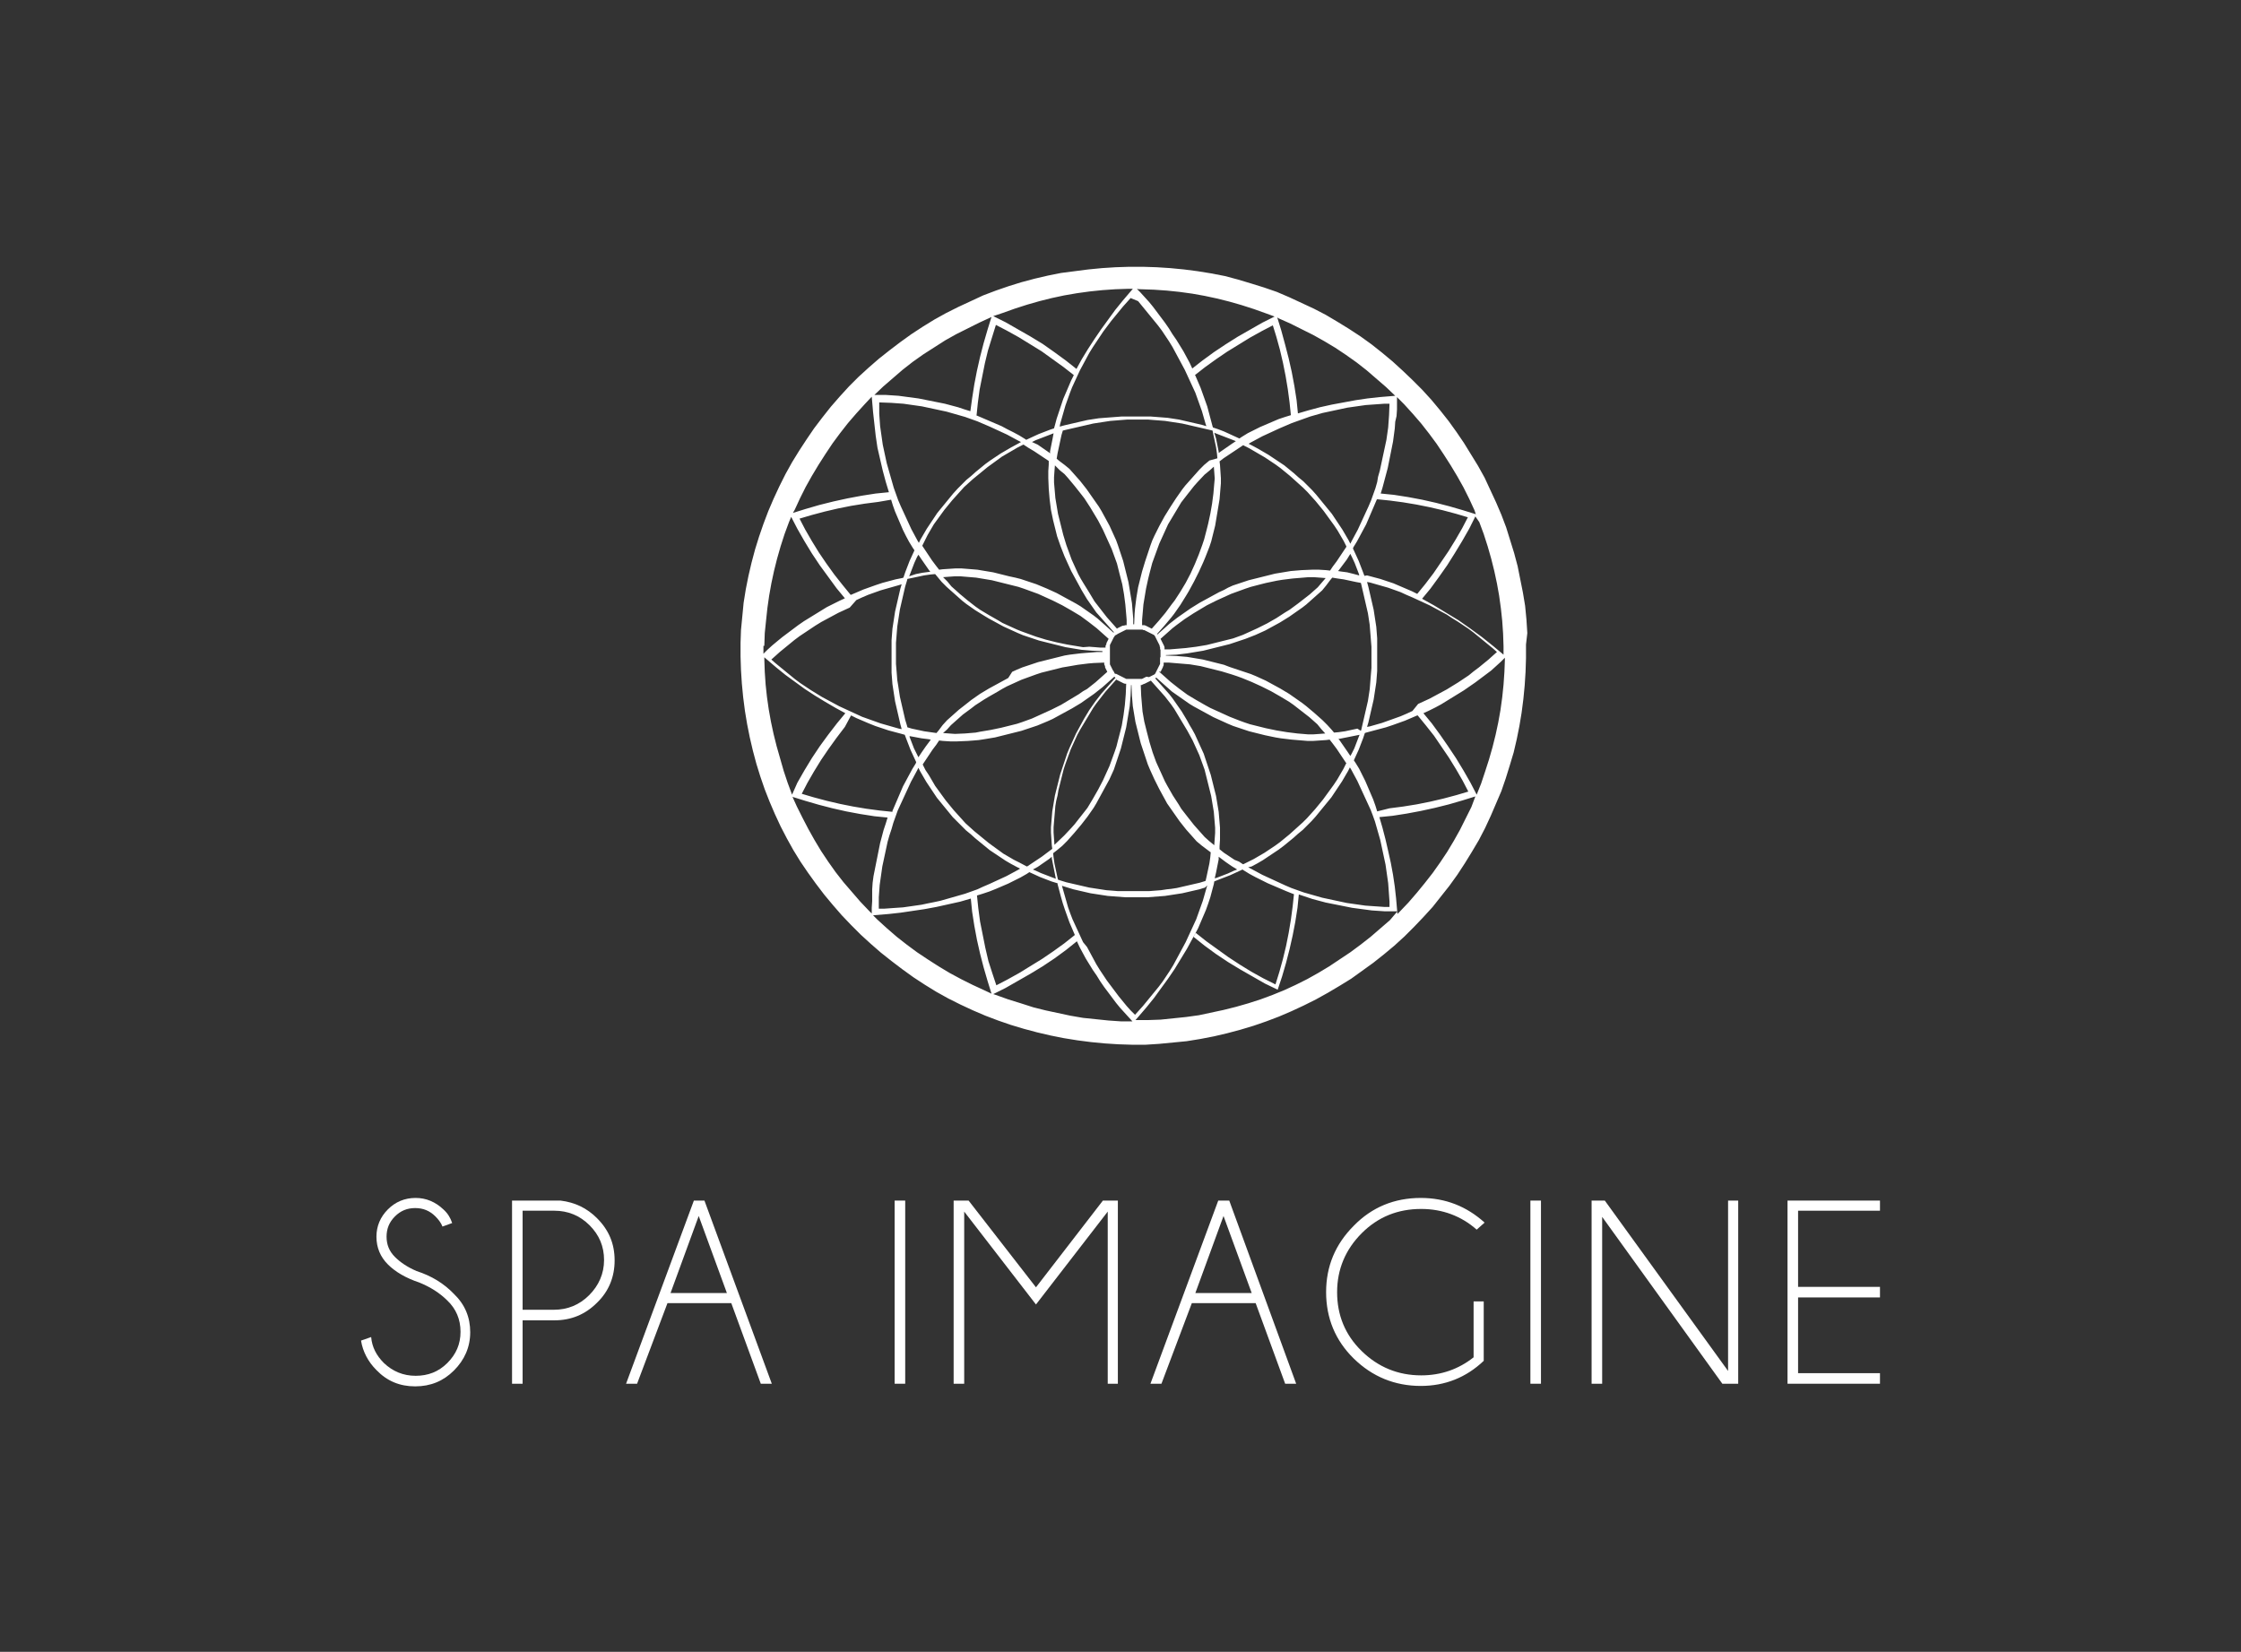 <?xml version="1.0" encoding="utf-8"?>
<!-- Generator: Adobe Illustrator 27.8.1, SVG Export Plug-In . SVG Version: 6.00 Build 0)  -->
<svg version="1.1" id="Capa_1" xmlns="http://www.w3.org/2000/svg" xmlns:xlink="http://www.w3.org/1999/xlink" x="0px" y="0px"
	 viewBox="0 0 509 375.2" style="enable-background:new 0 0 509 375.2;" xml:space="preserve">
<rect x="0" y="0" width="509" height="375.2" fill="#333333" stroke="none"/>
<style type="text/css">
	.st0{fill:#FFFFFF;}
</style>
<g>
	<path class="st0" d="M346.9,143.8l-0.2-3.1l-0.3-3.1l-0.5-3l-0.6-3l-0.6-3l-0.8-3l-0.9-2.9l-0.9-2.9l-1.1-2.9l-1.2-2.8l-1.3-2.8
		l-1.3-2.8l-1.5-2.7l-1.6-2.6l-1.6-2.6l-1.7-2.5l-1.8-2.5l-1.9-2.4l-2-2.4l-2.1-2.3l-2.2-2.2l-2.2-2.1l-2.3-2.1l-2.4-2l-2.4-1.9
		l-2.5-1.8l-2.6-1.7l-2.6-1.6l-2.7-1.6l-2.7-1.4l-2.8-1.3l-2.8-1.3l-2.8-1.2l-2.9-1l-2.9-0.9l-3-0.9l-3-0.8l-3.1-0.6l-3.1-0.5
		l-3.1-0.4l-3.1-0.3l-3.1-0.2l-3.1-0.1h-3.1l-3.1,0.1l-3.1,0.2l-3.1,0.3l-3.1,0.4L241,62l-3,0.6l-3,0.7l-3,0.8l-2.9,0.9l-2.9,1
		l-2.9,1.1l-2.8,1.3l-2.8,1.3l-2.8,1.4l-2.7,1.5l-2.6,1.6l-2.6,1.7l-2.5,1.8l-2.5,1.9l-2.4,1.9l-2.3,2l-2.3,2.1l-2.2,2.2l-2.1,2.3
		l-2,2.3l-1.9,2.4l-1.9,2.5l-1.7,2.5l-1.7,2.6l-1.6,2.6l-1.5,2.7l-1.4,2.8l-1.3,2.8l-1.2,2.8l-1.1,2.9l-1,2.9l-0.9,2.9l-0.8,3
		l-0.7,3l-0.6,3l-0.5,3.1l-0.3,3.1l-0.3,3.1l-0.1,2.9l0,3.1l0.1,3.1l0.2,3.1l0.3,3.1l0.4,3.1l0.5,3l0.6,3l0.7,3l0.8,3l0.9,2.9l1,2.9
		l1.1,2.8l1.2,2.8l1.3,2.8l1.4,2.7l1.5,2.7l1.6,2.6l1.7,2.5l1.8,2.5l1.9,2.5l2,2.4l2,2.3l2.1,2.2l2.2,2.2l2.3,2.1l2.3,2l2.4,1.9
		l2.5,1.9l2.5,1.8l2.6,1.7l2.6,1.6l2.7,1.5l2.8,1.4l2.8,1.3l2.8,1.2l2.9,1.1l2.9,1l3,0.9l3,0.8l3,0.7l3,0.6l3.1,0.5l3.1,0.4l3.1,0.3
		l3.1,0.2l3.1,0.1l3.1,0l3.1-0.2l3.1-0.3l3.1-0.3l3.1-0.5l3.1-0.6l3-0.7l3-0.8l3-0.9l2.9-1l2.9-1.1l2.8-1.2l2.8-1.3l2.8-1.4l2.7-1.5
		l2.7-1.6l2.6-1.6l2.5-1.8l2.5-1.8l2.4-1.9l2.4-2l2.3-2.1l2.2-2.2l2.1-2.2l2.1-2.3l1.9-2.4l1.9-2.4l1.8-2.5l1.7-2.6l1.6-2.6l1.6-2.7
		l1.4-2.7l1.3-2.8l1.2-2.8l1.2-2.8l1-2.9l0.9-2.9l0.9-3l0.7-3l0.6-3l0.5-3l0.4-3.1l0.3-3.1l0.2-3.1l0.1-3.1v-3.1L346.9,143.8z
		 M336,118.6l1,2.7l0.9,2.8l0.8,2.8l0.7,2.8l0.6,2.8l0.5,2.8l0.4,2.9l0.3,2.8l0.2,2.9l0.1,2.9l0,1.9l-2.4-2l-2.5-2l-2.6-1.9
		l-2.7-1.9l-2.8-1.7l-2.8-1.7l-2.7-1.5l1.9-2.3l1.9-2.6l1.9-2.7l1.7-2.7l1.7-2.8l1.6-2.8l1.4-2.8L336,118.6z M273.8,200.1l-1.3,0.4
		l-1.3,0.3l-1.3,0.3l-1.3,0.3l-1.3,0.3l-1.3,0.2L265,202l-1.3,0.2l-1.3,0.1l-1.3,0.1l-1.2,0l-1.2,0h-1.2h-1.2l-1.2,0l-1.3,0
		l-1.2-0.1l-1.3-0.1l-1.3-0.2l-1.3-0.2l-1.3-0.2l-1.3-0.3l-1.3-0.3l-1.3-0.3l-1.3-0.3l-1.3-0.4l-0.6-0.2l-0.2-0.9l-0.3-1.4l-0.3-1.4
		l-0.2-1.4l-0.1-0.9l0.9-0.7l1.2-1l1.1-1.1l0.8-0.9l0.8-0.9l1.6-1.9l0.7-0.9l0.7-0.9l0.7-1l0.7-1l0.6-1l0.6-1.1l0.6-1.1l0.6-1.1
		l0.6-1.1l0.6-1.1l0.5-1.1l0.5-1.1l0.4-1.2l0.4-1.2l0.4-1.2l0.4-1.2l0.3-1.2l0.3-1.2l0.3-1.2l0.3-1.2l0.4-2.4l0.2-1.2l0.2-1.2
		l0.1-1.2l0.1-1.2l0.1-2.4h0.1h0l0.1,2.4l0.1,1.2l0.1,1.2l0.4,2.4l0.2,1.2l0.3,1.2l0.3,1.2l0.6,2.4l0.4,1.2l0.4,1.2l0.4,1.2l0.4,1.2
		l0.5,1.2l0.5,1.1l0.5,1.1l1.1,2.2l0.6,1.1l0.6,1.1l0.6,1.1l0.7,1l0.7,1l1.4,2l1.5,1.9l1.6,1.8l0.8,0.9l1.2,1l1.2,0.9l0.8,0.6
		l-0.1,1.1l-0.2,1.4l-0.3,1.4l-0.3,1.4l-0.2,0.9L273.8,200.1z M274.2,201.1l-0.2,0.7l-0.4,1.4l-0.4,1.4l-0.5,1.4l-0.5,1.4l-0.5,1.4
		l-0.6,1.3l-0.6,1.3l-0.6,1.3l-0.6,1.3l-0.7,1.3l-0.7,1.3l-0.7,1.3l-0.7,1.3l-0.8,1.3l-0.8,1.2l-0.8,1.2l-0.9,1.2l-0.9,1.1l-0.9,1.1
		l-0.9,1.1l-0.9,1.1l-0.9,1l-0.9,1l-1-1l-0.9-1l-0.9-1.1l-0.9-1.1l-0.9-1.2l-0.9-1.2l-0.9-1.2l-0.8-1.2l-0.8-1.2l-0.8-1.3l-0.7-1.3
		l-0.7-1.3l-0.7-1.3L246,214l-0.6-1.3l-0.6-1.3l-0.6-1.3l-0.6-1.3l-0.5-1.3l-0.5-1.4l-0.4-1.4l-0.4-1.4l-0.4-1.4l-0.2-0.7l1.3,0.4
		l1.3,0.4l1.3,0.3l1.3,0.3l1.3,0.3l1.3,0.2l1.3,0.2l1.3,0.2l1.3,0.1l1.3,0.1l1.3,0.1l1.3,0h1.3h1.3l1.3,0l1.3-0.1l1.3-0.1l1.3-0.1
		l1.3-0.2l1.3-0.2l1.3-0.2l1.3-0.3l1.3-0.3l1.3-0.3l1.3-0.4L274.2,201.1L274.2,201.1z M234.9,102.5l1.2,0.8l1.2,0.8l0.9,0.6l0,0.8
		l-0.1,1.5l0,1.6l0.1,2.4l0.1,1.2l0.1,1.2l0.3,2.4l0.5,2.4l0.6,2.4l0.3,1.2l0.8,2.3l0.9,2.3l0.5,1.1l0.5,1.1l0.5,1.1l0.6,1.1
		l0.6,1.1l1.2,2.2l0.6,1l0.6,1l0.7,1l0.7,1l0.7,1l0.8,0.9l0.8,0.9l0.8,0.9l1.6,1.8l-0.1,0.1l0,0l0,0l-1.8-1.6l-0.9-0.8l-0.9-0.8
		l-0.9-0.7l-1-0.7l-2-1.4l-1-0.6l-1.1-0.6l-1.1-0.6l-1.1-0.6l-1.1-0.6l-1.1-0.5l-1.1-0.5l-1.2-0.5l-1.2-0.5l-1.2-0.4l-1.2-0.4
		l-1.2-0.4l-1.2-0.3l-1.4-0.3l-1.2-0.3l-1.2-0.3l-1.2-0.3l-1.2-0.2l-1.2-0.2l-1.2-0.2l-1.2-0.1l-2.5-0.2l-1.2,0l-1.5,0.1l-1.5,0.1
		l-0.8,0.1l-0.7-0.9l-0.9-1.2l-0.8-1.2l-0.8-1.2l-0.6-0.9l0-0.1l0.6-1.2l0.6-1.2l0.7-1.2l0.7-1.2l0.8-1.1l0.8-1.1l0.8-1.1l0.9-1.1
		l0.9-1.1l0.9-1l0.9-1l0.9-1l1-0.9l1-0.9l1.1-0.9l1.1-0.9l1.1-0.9l1.1-0.8l1.1-0.8l1.1-0.8l1.2-0.7l1.2-0.7l1.2-0.7l1.2-0.6l0.1,0
		l0.9,0.6L234.9,102.5z M234.4,100.4l0.8-0.4l1.3-0.5l1.3-0.5l1.3-0.5l0.2-0.1l-0.2,1.1l-0.3,1.5l-0.3,1.5l0,0.5l-0.2-0.2l-1.3-0.9
		l-1.3-0.9L234.4,100.4z M276.4,117l0.4-2.4l0.2-1.2l0.1-1.2l0.1-1.2l0.1-1.2l0-1.2l-0.1-1.5l-0.1-1.5l-0.1-0.8l0.9-0.7l1.2-0.8
		l1.2-0.8l1.2-0.8l0.9-0.6l0.1,0.1l1.2,0.6l1.2,0.7l1.2,0.7l1.2,0.7l1.2,0.8l1.2,0.8l1.1,0.8l1.1,0.9l1.1,0.9l1,0.9l1,0.9l1,0.9l1,1
		l0.9,1l0.9,1l0.9,1.1l0.9,1.1l0.8,1.1l0.8,1.1l0.8,1.1l0.8,1.2l0.7,1.2l0.7,1.2l0.6,1.2l0,0.1l-0.6,0.9l-0.8,1.2l-0.8,1.2l-0.9,1.2
		l-0.6,0.9l-0.9-0.1l-1.6-0.1l-1.6,0l-2.4,0.1l-1.2,0.1l-1.2,0.1l-1.2,0.2l-1.2,0.2l-1.2,0.2l-1.2,0.3l-1.2,0.3l-1.2,0.3l-1.2,0.3
		l-1.2,0.3l-1.2,0.4l-1.2,0.4l-1.2,0.4l-1.1,0.5L278,134l-1.1,0.5l-1.1,0.6l-1.1,0.6l-1.1,0.6l-1.1,0.6l-2.1,1.3l-2,1.4l-1,0.7
		l-0.9,0.7l-0.9,0.7l-0.9,0.8l-1.8,1.6l0,0l-0.1-0.1l0,0l0,0l0.8-0.9l0.8-0.9l1.6-1.9l0.7-0.9l1.4-2l1.3-2.1l0.6-1l0.6-1.1l0.6-1.1
		l1.1-2.2l0.5-1.1l0.5-1.1l0.5-1.2l0.9-2.3l0.4-1.2l0.3-1.2l0.3-1.2l0.3-1.2L276.4,117z M275.8,98.3l0.5,0.2l1.3,0.5l1.3,0.5
		l1.3,0.5l0.5,0.2l-0.9,0.6l-1.3,0.9l-1.3,0.9l-0.4,0.3l0-0.3l-0.3-1.5l-0.3-1.5L275.8,98.3z M308.3,165.5l-1.4,0.3l-1.4,0.3
		l-1.4,0.2l-1.1,0.1l-0.5-0.6l-1-1.1l-1.1-1.1l-1.8-1.6l-1.9-1.6l-0.9-0.7l-1-0.7l-1-0.7l-1-0.7l-1-0.6l-1-0.6l-1.1-0.6l-1.1-0.6
		l-1.1-0.6l-1.1-0.5l-1.1-0.5l-1.2-0.5l-1.2-0.4l-1.2-0.4l-1.2-0.4l-1.2-0.4L278,151l-1.2-0.3l-2.4-0.6l-1.2-0.3l-1.2-0.2l-1.2-0.2
		l-1.2-0.2l-1.2-0.1l-1.2-0.1l-2.4-0.1v0v-0.1l0,0l2.4-0.1l2.5-0.3l1.2-0.2l1.2-0.2l1.2-0.2l1.2-0.3l1.2-0.3l1.2-0.3l1.2-0.3
		l1.2-0.3l1.2-0.4l1.2-0.4l1.2-0.4l2.3-0.9l1.1-0.5l1.1-0.5l1.1-0.6l2.2-1.2l2.1-1.3l1-0.7l2-1.4l0.9-0.7l0.9-0.8l1.8-1.6l0.9-0.8
		l0.9-1.1l0.9-1.2l0.5-0.6l1.2,0.2l1.4,0.2l1.4,0.3l1.4,0.3l1.1,0.2l0.1,0.4l0.3,1.3l0.3,1.3l0.3,1.3l0.3,1.3l0.3,1.3l0.2,1.3
		l0.2,1.3l0.1,1.3l0.1,1.2l0.1,1.3l0.1,1.2l0,1.2v1.2v1.2l0,1.2l-0.1,1.2l-0.1,1.2l-0.1,1.3l-0.1,1.2l-0.2,1.3l-0.2,1.3l-0.3,1.3
		l-0.3,1.3l-0.3,1.3l-0.3,1.3l-0.3,1.3l-0.1,0.3L308.3,165.5z M308.8,166.9l-0.2,0.5l-0.5,1.3l-0.5,1.3l-0.6,1.2l-0.3,0.5l-0.6-0.9
		l-0.9-1.3l-0.9-1.3l-0.3-0.4l0.3,0l1.5-0.3l1.5-0.3L308.8,166.9z M253.4,153.1l-0.2-0.1l-0.1-0.2l-0.1-0.2l-0.1-0.2l-0.1-0.1
		l-0.1-0.2l-0.1-0.2l-0.1-0.2l-0.1-0.2l-0.1-0.2l-0.1-0.2l-0.1-0.2l0-0.2l0-0.2l0-0.2l0-0.2l0-0.2l0-0.2l0-0.2v-0.2v-0.2v-0.2v-0.2
		v-0.2v-0.2v-0.2l0-0.2l0-0.2l0-0.2l0-0.2l0-0.2l0-0.2l0-0.2l0-0.2l0.1-0.2l0.1-0.2l0.1-0.2l0.1-0.2l0.1-0.2l0.1-0.2l0.1-0.2
		l0.1-0.2l0.1-0.2l0.1-0.1l0.1-0.2l0.1-0.1l0.2-0.1l0.2-0.1l0.1-0.1l0.2-0.1l0.2-0.1l0.2-0.1l0.2-0.1l0.2-0.1l0.2-0.1l0.2-0.1
		l0.2-0.1l0.2-0.1l0.2-0.1l0.2,0l0.2,0l0.2,0l0.2,0l0.2,0l0.2,0h0.2h0.2h0.2h0.2h0.2h0.2l0.3,0l0.2,0l0.2,0l0.2,0l0.2,0l0.2,0
		l0.2,0.1l0.2,0l0.2,0.1l0.2,0.1l0.2,0.1l0.2,0.1l0.2,0.1l0.2,0.1l0.2,0.1l0.2,0.1l0.2,0.1l0.2,0.1l0.2,0.1l0.1,0.1l0.1,0.1l0.1,0.2
		l0.1,0.2l0.1,0.2l0.1,0.2l0.1,0.2l0.1,0.2l0.1,0.2l0.1,0.2l0.1,0.2l0.1,0.2l0.1,0.2l0,0.2l0.1,0.2l0,0.2l0,0.2l0.1,0.2v0.2l0,0.2
		l0,0.2v0.2v0.2v0.2v0.2v0.2l-0.1,0.2v0.2l0,0.2l0,0.2l0,0.2l0,0.2l0,0.2l0,0.2l-0.1,0.2l-0.1,0.2l-0.1,0.2l-0.1,0.2l-0.1,0.2
		l-0.1,0.2l-0.1,0.2l-0.1,0.2l-0.1,0.2l-0.1,0.2l-0.1,0.2l-0.1,0.1l-0.1,0.1l-0.2,0.1l-0.2,0.1l-0.2,0.1l-0.2,0.1l-0.2,0.1l-0.2,0.1
		l-0.6-0.1l-0.2,0.1l-0.2,0.1l-0.2,0.1l-0.2,0.1l-0.2,0.1l-0.2,0l-0.2,0l-0.2,0l-0.2,0l-0.2,0l-0.2,0l-0.2,0h-0.2h-0.2h0h-0.2h-0.2
		l-0.2,0h-0.2l-0.2,0l-0.2,0l-0.2,0l-0.2,0l-0.2,0l-0.2-0.1l-0.2-0.1l-0.2-0.1l-0.2-0.1l-0.2-0.1l-0.2-0.1l-0.2-0.1l-0.2-0.1
		l-0.2-0.1l-0.2-0.1l-0.2-0.1l-0.2-0.1L253.4,153.1z M253.3,154.4L253.3,154.4C253.2,154.3,253.2,154.3,253.3,154.4L253.3,154.4z
		 M211.3,166.3l-1.4-0.2l-1.4-0.3l-1.4-0.3l-1-0.3l-0.1-0.4l-0.4-1.3l-0.3-1.3l-0.3-1.3l-0.3-1.3l-0.3-1.3l-0.2-1.3l-0.2-1.3
		l-0.2-1.2l-0.1-1.3l-0.1-1.2l-0.1-1.2l0-1.2v-1.2v-1.2l0-1.2l0.1-1.2l0.1-1.3l0.1-1.2l0.2-1.3l0.2-1.3l0.2-1.3l0.3-1.3l0.3-1.3
		l0.3-1.3l0.3-1.3l0.4-1.3l0.1-0.4l1-0.2l1.4-0.3l1.4-0.3l1.4-0.2l1.1-0.1l0.5,0.6l1,1.2l1.1,1.1l1.8,1.6l0.9,0.8l0.9,0.8l0.9,0.7
		l1,0.7l1,0.7l2.1,1.3l1,0.6l1.1,0.6l1.1,0.6l1.1,0.6l1.1,0.5l1.1,0.5l1.1,0.5l1.2,0.5l1.2,0.4l1.2,0.4l1.2,0.4l1.2,0.3l1.2,0.3
		l1.2,0.3l1.2,0.3l1.2,0.3l1.2,0.2l1.2,0.2l1.2,0.2l1.2,0.1l1.2,0.1l2.4,0.1l0,0v0.2l-1.2,0l-1.2,0.1l-1.3,0.1l-1.2,0.1l-2.5,0.3
		l-1.2,0.2l-1.2,0.3l-1.2,0.3l-1.2,0.3l-1.2,0.3l-1.2,0.3l-1.2,0.4l-1.2,0.4l-1.2,0.4l-1.2,0.5l-1.1,0.5L229,154l-1.1,0.6l-1.1,0.6
		l-1.1,0.6l-1.1,0.6l-1,0.6l-1,0.6l-1,0.7l-1,0.7l-1.9,1.5l-0.9,0.7l-1.8,1.6l-0.9,0.8l-1,1.1l-0.9,1.2l-0.5,0.6L211.3,166.3z
		 M211.4,168l-0.2,0.3l-0.9,1.2l-0.9,1.3l-0.8,1.2l-0.4-0.8l-0.6-1.2l-0.5-1.3l-0.5-1.3l0-0.2l1.1,0.2l1.6,0.3l1.6,0.2L211.4,168z
		 M206.5,130.9l0.2-0.5l0.5-1.3l0.5-1.3l0.6-1.3l0.3-0.5l0.6,0.9l0.9,1.3l0.9,1.3l0.3,0.4l-0.3,0l-1.5,0.2l-1.5,0.3L206.5,130.9z
		 M214.2,131.1l1.3-0.1l1.4-0.1l1.2,0l1.2,0.1l1.2,0.1l1.2,0.1l1.2,0.2l1.2,0.2l1.2,0.2l1.2,0.3l1.2,0.3l1.2,0.3l1.2,0.3l1.2,0.3
		l1.2,0.4l1.1,0.4l1.1,0.4l1.1,0.4l1.1,0.5l1.1,0.5l1.1,0.5l2.2,1.1l2.1,1.2l1,0.6l1,0.6l1.9,1.4l0.9,0.7l0.9,0.7l0.9,0.8l0.9,0.8
		l0.9,0.8c0,0,0,0,0,0l-0.1,0.2l-0.1,0.2l-0.1,0.2l-0.1,0.2l-0.1,0.2l0,0.2l-0.1,0.2l-0.1,0.2l0,0.2l0,0.2v0c0,0,0,0,0,0l-1.2,0
		l-1.2-0.1l-1.3-0.1L246,147l-1.2-0.2l-1.2-0.2l-1.2-0.2l-2.4-0.5l-1.2-0.3l-1.2-0.3l-2.3-0.7l-1.1-0.4l-1.1-0.4l-1.1-0.4L231,143
		l-1.1-0.5l-1.1-0.5l-1.1-0.5l-1-0.6l-2.1-1.2l-1-0.6l-1-0.6l-1-0.7l-0.9-0.7l-0.9-0.7l-1.8-1.5L217,134l-0.9-0.8l-0.9-1.1
		L214.2,131.1z M215.1,165.7l0.9-1l1.8-1.6l0.9-0.8l1.9-1.4l0.9-0.7l2-1.3l1-0.6l2.1-1.2l1-0.6l1.1-0.6l1.1-0.5l1.1-0.5l1.1-0.5
		l1.1-0.4l1.1-0.4l1.1-0.4l1.2-0.4l1.2-0.3l1.2-0.3l1.2-0.3l1.2-0.3l1.2-0.2l2.3-0.4l2.4-0.3l1.2-0.1l2.4-0.1h0v0l0,0.2l0,0.2
		l0.1,0.2l0.1,0.3l0,0.2l0.1,0.2l0.1,0.2l0.1,0.2l0.1,0.2l0.1,0.2l0,0l-1.8,1.6l-0.9,0.8l-1.9,1.5L246,157l-1,0.7l-1,0.6l-1,0.6
		l-1,0.6l-1,0.6l-2.2,1.1l-1.1,0.5l-1.1,0.5l-1.1,0.5l-1.1,0.5l-1.1,0.4l-1.1,0.4l-1.2,0.4l-1.2,0.3l-1.2,0.3l-1.2,0.3l-2.4,0.5
		l-2.4,0.4l-1,0.2l-2.4,0.2l-2.3,0.1l-1.4-0.1l-1.3-0.1L215.1,165.7z M263.6,145.1C263.6,145.1,263.6,145.1,263.6,145.1l0.9-0.8
		l1.8-1.6l0.9-0.7l1.9-1.4l2-1.3l1-0.6l1-0.6l1-0.6l2.2-1.1l1.1-0.5l1.1-0.5l1.1-0.5l1.1-0.4l1.1-0.4l1.1-0.4l1.2-0.4l2.3-0.6
		l1.2-0.3l2.4-0.5l1.2-0.2l2.4-0.3l1.2-0.1l2.4-0.2l1.2,0l1.4,0.1l1.3,0.1l-1.8,2.1l-0.9,0.8l-0.9,0.8l-0.9,0.7l-0.9,0.7l-0.9,0.7
		l-1.9,1.4l-1,0.6l-2,1.3l-2.1,1.2l-2.2,1.1l-1.1,0.5l-1.1,0.5l-1.1,0.5l-1.1,0.4l-1.1,0.4l-1.2,0.3l-1.2,0.3l-1.2,0.3l-2.4,0.6
		l-1.2,0.2l-1.2,0.2l-2.4,0.3l-1.2,0.1l-1.2,0.1l-1.2,0.1l-1.2,0l0,0l0-0.1l0-0.2l0-0.2l-0.1-0.3l-0.1-0.2l-0.1-0.2l-0.1-0.2
		l-0.1-0.2l-0.1-0.2l-0.1-0.2L263.6,145.1z M263.6,152.6l0.1-0.2l0.1-0.2l0.1-0.2l0.1-0.2l0.1-0.2l0.1-0.3l0.1-0.2l0-0.2l0-0.2
		l0-0.2l1.2,0l1.2,0.1l1.2,0.1l1.2,0.1l1.2,0.1l1.2,0.2l1.2,0.2l1.2,0.3l1.2,0.3l1.2,0.3l1.2,0.3l2.3,0.7l1.2,0.4l1.1,0.4l2.2,0.9
		l1.1,0.5l1.1,0.5l2.2,1.1l2.1,1.2l1,0.6l1,0.6l1,0.7l0.9,0.7l0.9,0.7l0.9,0.7l0.9,0.7l1.8,1.6l0.9,1.1l0.9,1l-1.3,0.1l-1.4,0.1
		l-1.2,0l-1.2-0.1l-1.2-0.1l-2.4-0.3l-1.2-0.2l-1.2-0.2l-2.4-0.5l-1.2-0.3l-1.2-0.3l-1.2-0.3l-1.2-0.4l-1.1-0.4l-2.3-0.9l-1.1-0.5
		l-1.1-0.5l-1.1-0.5l-1.1-0.5l-1.1-0.6l-2.1-1.2l-1-0.6l-1-0.6l-1.9-1.4l-1.9-1.5l-0.9-0.8l-1.8-1.6h0L263.6,152.6z M303.9,129.7
		l0.2-0.2l0.9-1.2l0.9-1.2l0.8-1.3l0.4,0.8l0.6,1.3l0.5,1.3l0.5,1.3l0,0.2l-1.1-0.3L306,130l-1.5-0.2L303.9,129.7z M309.9,130.8
		l-0.3-0.8l-0.5-1.3l-0.5-1.3l-0.6-1.3l-0.6-1.3l-0.1-0.2l0.1-0.3l0.8-1.3l0.7-1.3l0.7-1.3l0.7-1.3l0.6-1.4l0.6-1.4l0.6-1.4l0.6-1.4
		l0.1-0.1l2.9,0.3l3,0.4l3,0.5l3,0.6l3,0.7l3,0.8l2.7,0.8l-1.3,2.5l-1.5,2.6l-1.6,2.6l-1.7,2.5l-1.7,2.5l-1.9,2.5l-1.8,2.2l-1.2-0.6
		l-1.4-0.6l-1.4-0.6l-1.4-0.6l-1.5-0.5l-1.5-0.5l-1.5-0.4l-1.5-0.4L309.9,130.8z M312.8,109.5l-0.4,1.4l-0.5,1.4l-0.5,1.4l-0.6,1.4
		l-0.6,1.3l-0.6,1.3l-0.6,1.3l-0.6,1.3l-0.7,1.3l-0.7,1.3l-0.3,0.6l-0.4-0.8l-0.7-1.2l-0.7-1.2l-0.8-1.2l-0.8-1.2l-0.8-1.2l-0.9-1.1
		l-0.9-1.1l-0.9-1.1l-0.9-1.1l-0.9-1l-1-1l-1-1l-1.1-0.9l-1-0.9l-1.1-0.9l-1.1-0.9l-1.2-0.8l-1.2-0.8l-1.2-0.8l-1.2-0.7l-1.2-0.7
		l-1.3-0.7l-0.8-0.4l0.5-0.3l1.3-0.7l1.3-0.7l1.3-0.6l1.3-0.6l1.3-0.6l1.4-0.6l1.4-0.6l1.4-0.5l1.4-0.5l1.4-0.5l1.4-0.4l1.4-0.4
		l1.4-0.3l1.4-0.3l1.4-0.3l1.4-0.3l1.4-0.2l1.4-0.2l1.4-0.2l1.4-0.1l1.4-0.1l1.4-0.1l1.2,0l-0.1,2.6l-0.1,1.4l-0.1,1.4l-0.2,1.4
		l-0.2,1.4l-0.3,1.4l-0.3,1.4l-0.3,1.4l-0.3,1.4l-0.3,1.4l-0.4,1.4L312.8,109.5z M275.8,109.8l-0.2,2.3l-0.3,2.3l-0.4,2.3l-0.5,2.3
		l-0.3,1.2l-0.6,2.3l-0.4,1.2l-0.8,2.2l-0.9,2.2l-0.5,1.1l-0.5,1.1l-1.1,2.1l-0.6,1l-0.6,1l-1.3,2l-0.7,0.9l-1.4,1.9l-1.5,1.8
		l-0.8,0.9l-0.8,0.9v0l0,0l-0.2-0.1l-0.2-0.1l-0.2-0.1l-0.2-0.1l-0.2-0.1l-0.2-0.1l-0.2-0.1l-0.3-0.1l-0.2,0l-0.3,0l0,0c0,0,0,0,0,0
		l0-1.2l0.2-2.3l0.1-1.2l0.2-1.2l0.2-1.2l0.2-1.2l0.5-2.3l0.3-1.2l0.6-2.3l0.4-1.1l0.8-2.2l0.4-1.1l0.5-1.1l1-2.2l0.5-1.1l0.6-1
		l0.6-1l0.6-1l0.6-1l0.6-1l0.7-0.9l0.7-0.9l1.5-1.9l0.8-0.9l1.6-1.7l1.1-0.9l1-0.9l0.1,1.3l0.1,1.4L275.8,109.8z M274.7,104.6
		l-1.2,1l-1.1,1.1l-1.6,1.8l-0.8,0.9l-0.8,0.9l-0.7,0.9l-0.7,1l-0.7,1l-1.3,2l-1.3,2.1l-0.6,1.1l-0.6,1.1l-1.1,2.2l-0.5,1.1
		l-0.4,1.1l-0.4,1.2l-0.4,1.2l-0.4,1.2l-0.7,2.3l-0.3,1.2l-0.3,1.2l-0.3,1.2l-0.4,2.4l-0.3,2.4l-0.1,1.2l-0.1,2.4l0,0l0,0h-0.2l0,0
		l0-1.2l-0.1-1.2l-0.2-2.4l-0.4-2.4l-0.4-2.4l-0.3-1.2l-0.3-1.2l-0.3-1.2l-0.3-1.2l-0.4-1.2l-0.4-1.2l-0.4-1.2l-0.4-1.1l-0.5-1.1
		l-0.5-1.1l-0.5-1.1l-0.6-1.1l-1.2-2.2l-0.6-1l-0.7-1l-1.4-2l-0.7-1l-1.5-1.9l-0.8-0.9l-1.6-1.8l-1.1-0.9l-1.2-0.9l-0.6-0.5l0.2-1.2
		l0.3-1.4l0.3-1.4l0.3-1.4l0.3-1l0.4-0.1l1.3-0.3l1.3-0.3l1.3-0.3l1.3-0.3l1.3-0.3l1.3-0.2l1.3-0.2l1.3-0.2l1.3-0.1l1.2-0.1l1.3-0.1
		l1.2,0h1.2h1.2l1.2,0l1.2,0.1l1.3,0.1l1.3,0.1l1.3,0.2l1.3,0.2l1.3,0.2l1.3,0.3l1.3,0.3l1.3,0.3l1.3,0.3l1.3,0.3l0.4,0.1l0.2,1
		l0.3,1.4l0.3,1.4l0.2,1.4l0.1,1.1L274.7,104.6z M240.7,106.8l1.1,0.9l0.8,0.9l1.5,1.8l1.5,1.9l0.7,0.9l1.3,2l0.6,1l0.6,1l0.6,1
		l1.1,2.1l1,2.2l0.5,1.1l0.5,1.1l0.4,1.1l0.4,1.1l0.4,1.1l0.3,1.2l0.3,1.2l0.6,2.3l0.4,2.3l0.3,2.3l0.2,2.3l0.1,1.2l0,1.2
		c0,0,0,0,0,0l-0.1,0l-0.2,0l-0.3,0.1l-0.2,0l-0.3,0.1l-0.2,0.1l-0.2,0.1l-0.2,0.1l-0.2,0.1l-0.2,0.1l-0.1,0.1c0,0,0,0,0,0L253,142
		l-0.8-0.9l-0.8-0.9l-0.7-0.9l-0.7-0.9l-0.7-0.9l-0.7-0.9l-0.6-1l-0.6-1l-1.3-2.1l-0.6-1l-0.6-1.1l-0.5-1.1l-1-2.2l-0.4-1.1
		l-0.4-1.1l-0.4-1.1l-0.7-2.3l-0.3-1.2l-0.3-1.2l-0.3-1.2l-0.3-1.2l-0.2-1.2l-0.2-1.2l-0.2-1.2l-0.1-1.2l-0.2-2.3l0-1.2l0.1-1.4
		l0.1-1.3L240.7,106.8z M231,100.9l-1.3,0.7l-1.2,0.7l-1.2,0.7l-1.2,0.8l-1.2,0.8l-1.1,0.8l-1.1,0.9l-1.1,0.9l-1,0.9l-1.1,0.9l-1,1
		l-1,1l-1,1.1l-0.9,1.1l-0.9,1.1l-0.9,1.1l-0.9,1.1l-0.8,1.2l-0.8,1.2l-0.8,1.2l-0.7,1.2l-0.7,1.2l-0.4,0.8l-0.3-0.5l-0.7-1.3
		l-0.7-1.3l-0.6-1.3l-0.6-1.3l-0.6-1.3l-0.6-1.3l-0.6-1.4l-0.5-1.4l-0.5-1.4l-0.4-1.4l-0.4-1.4l-0.4-1.4l-0.4-1.4l-0.3-1.4l-0.3-1.4
		l-0.3-1.4l-0.2-1.4l-0.2-1.4l-0.2-1.4l-0.1-1.4l-0.1-1.4l0-1.4l0-1.2l2.7,0.1l1.4,0.1l1.4,0.1l1.4,0.2l1.4,0.2l1.4,0.2l1.4,0.3
		l1.4,0.3l1.4,0.3l1.4,0.3l1.4,0.4l1.4,0.4l1.4,0.4l1.4,0.5l1.4,0.5l1.4,0.6l1.4,0.6l1.3,0.6l1.3,0.6l1.3,0.6l1.3,0.7l1.3,0.7
		l0.6,0.3L231,100.9z M202.4,113.5l0.4,1.3l0.5,1.4l0.6,1.4l0.6,1.4l0.6,1.4l0.7,1.4l0.7,1.3l0.8,1.3l0.4,0.6l-0.5,1.1l-0.6,1.3
		l-0.5,1.3l-0.5,1.3l-0.4,1.2l-0.3,0.1l-1.5,0.3l-1.5,0.4l-1.5,0.4l-1.5,0.5l-1.4,0.5l-1.4,0.5l-1.4,0.6l-1.4,0.6l-0.1,0l-1.8-2.2
		l-1.9-2.4l-1.8-2.5l-1.7-2.5l-1.6-2.6l-1.5-2.6l-1.3-2.5l2.7-0.8l3-0.8l3-0.7l3-0.6l3.1-0.5l3.1-0.4L202.4,113.5z M194.5,136.3
		l1.3-0.6l1.4-0.6l1.4-0.5l1.4-0.5l1.4-0.4l1.4-0.4l1.4-0.4l0.6-0.2l-0.3,1l-0.3,1.3l-0.3,1.3l-0.3,1.3l-0.3,1.3l-0.2,1.3l-0.2,1.3
		l-0.2,1.3l-0.1,1.3l-0.1,1.3l0,1.2l0,1.3v1.2v1.2l0,1.2l0,1.3l0.1,1.3l0.1,1.3l0.2,1.3l0.2,1.3l0.2,1.3l0.3,1.3l0.3,1.3l0.3,1.3
		l0.3,1.3l0.3,1.1l-0.6-0.1l-1.4-0.4l-1.4-0.4l-1.4-0.4l-1.4-0.5l-1.4-0.5l-1.4-0.5l-1.3-0.6l-1.3-0.6l-1.3-0.6l-1.3-0.6l-1.3-0.7
		l-1.3-0.7l-1.3-0.7l-1.3-0.8l-1.3-0.8l-1.2-0.8l-1.2-0.8l-1.2-0.9l-1.1-0.9l-1.1-0.9l-1.1-0.9l-1.1-0.9l-0.9-0.8l0.9-0.8l1-0.9
		l1.1-0.9l1.1-0.9l1.1-0.9l1.2-0.9l1.2-0.8l1.2-0.8l1.2-0.8l1.3-0.8l1.3-0.7l1.3-0.7l1.3-0.7l1.3-0.6l1.3-0.6L194.5,136.3z
		 M193.3,162.5l1.2,0.6l1.4,0.6l1.4,0.6l1.5,0.6l1.5,0.5l1.5,0.5l1.5,0.4l1.5,0.4l0.7,0.2l0.3,0.8l0.5,1.3l0.5,1.3l0.6,1.3l0.6,1.3
		l0.1,0.2l-0.1,0.3l-0.8,1.3l-0.7,1.3l-0.7,1.3l-0.7,1.3l-0.6,1.4l-0.6,1.4l-0.6,1.4l-0.6,1.4l0,0.2l-2.9-0.3l-3-0.4l-3-0.5l-3-0.6
		l-3-0.7l-3-0.8l-2.7-0.8l1.3-2.5l1.5-2.6l1.6-2.6l1.7-2.5l1.8-2.5l1.9-2.5L193.3,162.5z M202.5,188.3l0.4-1.4l0.5-1.4l0.5-1.4
		l0.6-1.3l0.6-1.3l0.6-1.3l0.6-1.3l0.6-1.3l0.7-1.3l0.7-1.3l0.3-0.6l0.4,0.8l0.7,1.2l0.7,1.2l0.8,1.2l0.8,1.2l0.8,1.2l0.9,1.1
		l0.9,1.1l0.9,1.1l0.9,1.1l1,1l1,1l1,1l1.1,0.9l1,0.9l1.1,0.9l1.1,0.9l1.1,0.9l1.2,0.8l1.2,0.8l1.2,0.8l1.2,0.7l1.3,0.7l0.8,0.4
		l-0.5,0.3l-1.3,0.7l-1.3,0.7l-1.3,0.6l-1.3,0.6l-1.3,0.6l-1.4,0.6L222,202l-1.4,0.5l-1.4,0.5l-1.4,0.4l-1.4,0.4l-1.4,0.4l-1.4,0.4
		l-1.4,0.3l-1.5,0.3l-1.4,0.3l-1.4,0.2l-1.4,0.2l-1.4,0.2l-1.5,0.1l-1.4,0.1l-1.4,0.1l-1.2,0l0-1.2l0-1.4l0.1-1.4l0.1-1.4l0.2-1.4
		l0.2-1.4l0.2-1.4l0.3-1.4l0.3-1.4l0.3-1.4l0.3-1.4l0.4-1.4L202.5,188.3z M231.5,195.9l-1.2-0.6l-1.2-0.7l-1.2-0.7l-1.1-0.8
		l-1.1-0.8l-1.1-0.8l-1.1-0.9l-1.1-0.9l-1.1-0.9l-1-0.9l-1-0.9l-0.9-1l-0.9-1l-0.9-1l-0.9-1.1l-0.9-1.1l-0.8-1.1l-0.8-1.1l-0.8-1.1
		l-0.7-1.2l-0.7-1.2l-0.8-1.2l-0.6-1.2l0-0.1l0.6-0.9l0.8-1.2l0.8-1.2l0.9-1.2l0.6-0.9l0.9,0.1l1.6,0.1l1.6,0l2.4-0.1l1.3-0.1
		l1.2-0.1l1.3-0.2l1.2-0.2l1.2-0.2l1.2-0.3l1.2-0.3l1.2-0.3l1.2-0.3l1.2-0.3l1.2-0.4l1.2-0.4l1.2-0.4l1.2-0.5l1.2-0.5l1.1-0.5
		l1.1-0.6l1.1-0.6l2.2-1.2l1-0.6l1-0.6l2-1.4l1-0.7l1.9-1.5l0.9-0.8l1.8-1.6l0,0v0l0.2,0.2l0.2,0.1c0,0-0.1-0.1-0.1-0.1l-0.8,0.9
		l-0.8,0.9l-0.8,0.9l-0.8,0.9l-0.7,0.9l-0.7,0.9l-0.7,1l-0.7,1l-0.6,1l-0.6,1l-0.6,1.1l-0.6,1.1l-0.6,1.1l-0.5,1.1l-0.5,1.1
		l-0.5,1.1l-0.5,1.2l-0.4,1.2l-0.4,1.2l-0.4,1.2l-0.4,1.2l-0.3,1.2l-0.3,1.2l-0.3,1.2l-0.3,1.2l-0.2,1.2l-0.2,1.2l-0.2,1.2l-0.1,1.2
		l-0.1,1.2l-0.1,1.2l0,1.2l0.1,1.5l0.1,1.5l0.1,0.7l0,0l-1.2,0.9l-1.2,0.9l-1.2,0.8l-1.2,0.8l-0.9,0.6l-0.1,0L231.5,195.9z
		 M235.7,196.9l1.3-0.9l1.3-0.9l0.6-0.5l0,0.4l0.3,1.5l0.3,1.5l0.3,1.5l0,0.1l-0.8-0.3l-1.3-0.5l-1.3-0.5l-1.3-0.6l-0.5-0.2
		L235.7,196.9z M239.6,191.8l-0.1,0.1l0,0l-0.1-1.4l-0.1-1.4l0-1.2l0.1-1.2l0.1-1.2l0.1-1.2l0.1-1.2l0.2-1.2l0.3-1.2l0.2-1.2
		l0.3-1.2l0.3-1.2l0.3-1.2l0.3-1.2l0.4-1.2l0.4-1.1l0.4-1.1l0.4-1.1l0.5-1.1l0.5-1.1l0.5-1.1l0.6-1.1l0.6-1l0.6-1l0.6-1l0.6-1l0.6-1
		l0.7-1l0.7-0.9l0.7-0.9l0.7-0.9l0.8-0.9l0.8-0.9l0.8-0.9c0,0,0,0-0.1-0.1l0.2,0.1l0.2,0.1l0.2,0.1l0.2,0.1l0.2,0.1l0.2,0.1l0.2,0.1
		l0.2,0.1l0.2,0.1l0.3,0.1l0.2,0h0.1l-0.1,2.4l-0.1,1.2l-0.1,1.2l-0.3,2.3l-0.2,1.2l-0.2,1.2l-0.3,1.2l-0.6,2.3l-0.3,1.2l-0.4,1.2
		l-0.4,1.1l-0.4,1.1l-0.4,1.1l-0.5,1.1l-0.5,1.1l-0.5,1.1l-1.1,2.1l-1.2,2.1l-0.6,1l-0.6,1l-0.7,0.9l-1.5,1.9l-0.7,0.9l-0.8,0.9
		l-1.6,1.7L239.6,191.8z M274.6,191l-1-0.9l-0.8-0.9l-0.8-0.9l-0.8-0.9l-1.5-1.9l-0.7-0.9l-0.7-0.9l-0.6-1l-1.3-2l-1.2-2.1l-0.6-1.1
		l-0.5-1.1l-0.5-1.1l-0.5-1.1l-0.5-1.1l-0.4-1.1l-0.4-1.1l-0.7-2.3l-0.6-2.3l-0.3-1.2l-0.3-1.2l-0.4-2.3l-0.1-1.2l-0.1-1.2l-0.1-1.2
		l-0.1-2.4l0.2,0l0.2-0.1l0.2-0.1l0.3-0.1l0.2-0.1l0.2-0.1l0.2-0.1l0.2-0.1l0.2-0.1l0.2-0.1l0.2-0.1l0,0h0l0,0l0.8,0.9l0.8,0.9
		l0.8,0.9l0.8,0.9l0.7,0.9l0.7,0.9l0.7,1l0.6,1l0.6,1l0.6,1l0.6,1l0.6,1l0.6,1.1l0.6,1.1l0.5,1.1l0.5,1.1l0.5,1.1l0.4,1.1l0.4,1.1
		l0.4,1.1l0.3,1.2l0.3,1.2l0.3,1.2l0.3,1.2l0.3,1.2l0.2,1.2l0.2,1.2l0.2,1.2l0.1,1.2l0.1,1.2l0.1,1.2l0,1.2l-0.1,1.4l-0.1,1.4v0
		l-0.1-0.1L274.6,191z M276.2,198.2l0.3-1.5l0.3-1.5l0-0.6l0.4,0.3l1.2,0.9l1.3,0.9l1.3,0.8l-0.8,0.3l-1.3,0.6l-1.3,0.5l-1.3,0.5
		l-0.4,0.1L276.2,198.2z M280.4,195.3l-1.2-0.8l-1.2-0.8l-1-0.8l0-0.7l0.1-1.5l0-1.5l0-1.2l-0.1-1.2l-0.1-1.2l-0.1-1.2l-0.2-1.2
		l-0.2-1.2l-0.2-1.2l-0.3-1.2l-0.3-1.2l-0.3-1.2l-0.3-1.2l-0.4-1.2l-0.4-1.2l-0.4-1.2l-0.4-1.2l-0.5-1.1l-0.5-1.1l-0.5-1.1l-0.5-1.1
		l-0.6-1.1l-0.6-1l-0.6-1.1l-0.6-1l-0.6-1l-0.7-1l-0.7-1l-0.7-1l-0.7-0.9l-0.8-0.9l-0.8-0.9l-1.6-1.8l0.1-0.1l0.1-0.1l0,0l0.9,0.8
		l1.8,1.6l0.9,0.8l2,1.4l2,1.4l1,0.6l1.1,0.6l1.1,0.6l1.1,0.6l1.1,0.6l1.1,0.5l1.1,0.5l1.1,0.5l1.2,0.5l1.2,0.4l1.2,0.4l1.2,0.4
		l1.2,0.3l1.2,0.3l1.2,0.3l2.4,0.5l1.2,0.2l2.5,0.3l2.4,0.2l1.2,0.1l1.2,0l0,0l0,0l1.5-0.1l1.5-0.1l0.8-0.1l0.7,0.9l0.9,1.2l0.8,1.2
		l1.4,2.1l-0.1,0.1l-0.6,1.2l-0.7,1.2l-0.7,1.2l-0.8,1.2l-0.8,1.1l-0.8,1.1l-0.8,1.1l-0.9,1.1l-0.9,1.1l-0.9,1l-0.9,1l-1,1l-1,0.9
		l-1,0.9l-1,0.9l-1.1,0.9l-1.1,0.9l-1.1,0.8l-1.2,0.8l-1.2,0.8l-1.2,0.7l-1.2,0.7l-1.2,0.6l-1.2,0.6l-0.1,0l-0.9-0.6L280.4,195.3z
		 M284.3,196.8l1.3-0.7l1.2-0.7l1.2-0.8l1.2-0.8l1.2-0.8l1.2-0.9l1.1-0.9l1.1-0.9l1-0.9l1.1-0.9l1-1l1-1l0.9-1l0.9-1.1l0.9-1.1
		l0.9-1.1l0.9-1.1l0.8-1.2l0.8-1.2l0.8-1.2l0.7-1.2l0.7-1.2l0.4-0.8l0.3,0.5l0.7,1.3l0.7,1.3l0.6,1.3l0.6,1.3l0.6,1.3l0.6,1.3
		l0.6,1.3l0.5,1.3l0.5,1.4l0.4,1.4l0.4,1.4l0.4,1.4l0.3,1.4l0.3,1.4l0.3,1.4l0.3,1.4l0.2,1.4l0.2,1.4l0.2,1.4l0.1,1.4l0.2,2.8l0,1.2
		l-1.2,0l-1.4-0.1l-1.5-0.1l-1.4-0.1l-1.4-0.2l-1.4-0.2l-1.4-0.2l-1.4-0.3l-1.4-0.3l-1.4-0.3l-1.4-0.3l-1.4-0.4l-1.4-0.4l-1.4-0.4
		l-1.4-0.5l-1.4-0.5l-1.4-0.6l-1.3-0.6l-1.3-0.6l-1.3-0.6l-1.3-0.6l-1.3-0.7l-1.3-0.7l-0.6-0.3L284.3,196.8z M312.8,184.3l-0.4-1.3
		l-0.5-1.4l-0.6-1.4l-0.6-1.4l-0.6-1.4l-0.7-1.4l-0.7-1.4l-0.8-1.3l-0.4-0.6l0.5-1.1l0.6-1.3l0.5-1.3l0.5-1.3l0.4-1.2l0.3-0.1
		l1.5-0.4l1.5-0.4l1.5-0.4l1.5-0.5l1.4-0.5l1.4-0.5l1.4-0.6l1.4-0.6l0.1,0l1.8,2.2l1.9,2.4l1.7,2.5l1.7,2.5l1.6,2.6l1.5,2.6l1.3,2.5
		l-2.7,0.8l-3,0.8l-3,0.7l-3,0.6l-3.1,0.5l-3.1,0.4L312.8,184.3z M320.8,161.5l-1.3,0.6l-1.4,0.6l-1.4,0.5l-1.4,0.5l-1.4,0.5
		l-1.4,0.4l-1.4,0.4l-0.6,0.1l0.3-1l0.3-1.3l0.3-1.3l0.3-1.3l0.3-1.3l0.2-1.3l0.2-1.3l0.2-1.3l0.1-1.3l0.1-1.3l0-1.3l0-1.2l0-1.2
		l0-1.2l0-1.3l0-1.2l-0.1-1.3l-0.1-1.3l-0.2-1.3l-0.2-1.3l-0.2-1.3l-0.3-1.3l-0.3-1.3l-0.3-1.3l-0.3-1.3l-0.3-1.1l0.6,0.1l1.4,0.4
		l1.4,0.4l1.4,0.4l1.4,0.5l1.4,0.5l1.3,0.6l1.4,0.6l1.3,0.6l1.3,0.6l1.3,0.6l1.3,0.7l1.3,0.7l1.3,0.7l1.2,0.8l1.3,0.8l1.2,0.8
		l1.2,0.8l1.2,0.9l1.1,0.9l1.1,0.9l1.1,0.9l1.1,0.9l0.9,0.8l-0.9,0.8l-1,0.9l-1.1,0.9l-1.1,0.9l-1.2,0.9l-1.1,0.9l-1.2,0.8l-1.2,0.8
		l-1.3,0.8l-1.3,0.8l-1.3,0.7l-1.3,0.7l-1.3,0.7l-1.3,0.6l-1.3,0.6L320.8,161.5z M317.2,94.5l0.1-1.5l0-1.5v-1.3l1.6,1.6l2,2.2
		l1.9,2.2l1.8,2.3l1.7,2.3l1.6,2.4l1.6,2.5l1.5,2.5l1.4,2.5l1.3,2.6l1.2,2.6l0.3,0.9l-2.9-0.9l-3.1-0.9l-3.1-0.8l-3.1-0.7l-3.2-0.6
		l-3.2-0.5l-3-0.3l0.4-1.3l0.4-1.5l0.4-1.5l0.4-1.5l0.3-1.5l0.3-1.5l0.3-1.5l0.3-1.5l0.2-1.5l0.2-1.5l0.1-1.5L317.2,94.5z
		 M290.4,72.3l2.7,1.2l2.6,1.3l2.6,1.3l2.5,1.4l2.5,1.5l2.4,1.6l2.4,1.7l2.3,1.8l2.2,1.9l2.2,1.9l2.1,2l0,0l-3.6,0.3l-2.7,0.3
		l-2.7,0.4l-2.7,0.5l-2.7,0.5l-2.7,0.6l-2.6,0.7l-2.4,0.7l-0.3-3l-0.5-3.2l-0.6-3.2l-0.7-3.1l-0.8-3.1L291,75l-0.9-2.9L290.4,72.3z
		 M289.9,76.5l0.8,2.9l0.7,3l0.6,3l0.5,3l0.4,3l0.3,2.9l-1.3,0.4l-1.5,0.5l-1.4,0.6l-1.4,0.6l-1.4,0.6l-1.4,0.7l-1.4,0.7l-1.3,0.8
		l-0.6,0.4l-1.1-0.5l-1.3-0.6L278,98l-1.3-0.5l-1.2-0.4l-0.1-0.3l-0.4-1.5l-0.4-1.5l-0.4-1.5l-0.5-1.4l-0.5-1.4l-0.5-1.4l-0.6-1.4
		l-0.6-1.4l-0.1-0.1l2.3-1.8l2.5-1.8l2.5-1.7l2.6-1.6l2.6-1.6l2.7-1.5l2.5-1.3L289.9,76.5z M259.2,65.7l2.9,0.1L265,66l2.9,0.3
		l2.9,0.4l2.8,0.5l2.8,0.6l2.8,0.7l2.8,0.8l2.8,0.9l2.8,1l1.9,0.7l-2.8,1.4l-2.8,1.6l-2.8,1.6l-2.7,1.7l-2.7,1.8l-2.6,1.9l-2.3,1.8
		l-0.6-1.3l-0.7-1.3l-0.7-1.3l-0.8-1.3l-0.8-1.3l-0.9-1.3l-0.8-1.3l-0.9-1.3l-0.9-1.2l-0.9-1.2l-0.9-1.2l-0.9-1.1l-1-1.1l-1-1.1
		l-0.9-0.9C257.9,65.7,259.2,65.7,259.2,65.7z M258.5,68.4l0.9,1.1l0.9,1.1l0.9,1.1l0.9,1.1l0.9,1.1l0.9,1.2l0.8,1.2l0.8,1.2
		l0.8,1.3l0.7,1.3l0.7,1.3l0.7,1.3l0.7,1.3l0.6,1.3l0.6,1.3l0.6,1.3l0.6,1.3l0.5,1.4l0.5,1.4l0.5,1.4l0.4,1.4l0.4,1.4l0.2,0.6
		l-1-0.3l-1.3-0.3l-1.3-0.3l-1.3-0.3l-1.3-0.3l-1.3-0.2l-1.3-0.2l-1.3-0.1l-1.3-0.1l-1.3-0.1l-1.3,0l-1.3,0h-1.3h-1.3l-1.3,0
		l-1.3,0.1l-1.3,0.1l-1.3,0.1l-1.3,0.1l-1.3,0.2l-1.3,0.2l-1.3,0.3l-1.3,0.3l-1.3,0.3l-1.3,0.3l-1.1,0.3l0.1-0.6l0.4-1.4l0.4-1.4
		l0.4-1.4l0.5-1.4l0.5-1.4l0.5-1.3l0.6-1.3l0.6-1.3l0.6-1.3l0.7-1.3l0.7-1.3l0.7-1.3l0.8-1.3l0.8-1.2l0.8-1.2l0.8-1.2l0.9-1.2
		l0.9-1.2l0.9-1.1l0.9-1.1l0.9-1.1l0.9-1l0.8-0.9L258.5,68.4z M227.7,71.1l2.8-1l2.8-0.9l2.8-0.8l2.8-0.7l2.8-0.6l2.9-0.5l2.9-0.4
		l2.9-0.3l2.9-0.2l2.9-0.1h1.1l-2.3,2.7l-1.7,2.1l-1.6,2.2l-1.6,2.2l-1.5,2.2l-1.5,2.3l-1.4,2.3l-1.2,2.2l-2.4-1.9l-2.6-1.9
		l-2.7-1.9l-2.8-1.7l-2.8-1.6l-2.8-1.6l-2.8-1.4L227.7,71.1z M226.2,73.8l2.5,1.3l2.7,1.5l2.6,1.6l2.6,1.6l2.5,1.8l2.5,1.8l2.3,1.8
		l-0.6,1.2l-0.6,1.4l-0.6,1.4l-0.6,1.4l-0.5,1.5l-0.5,1.5l-0.5,1.5l-0.4,1.5l-0.2,0.7l-0.9,0.3l-1.3,0.5l-1.3,0.5l-1.3,0.6l-1.3,0.6
		l-0.2,0.1l-0.3-0.2l-1.3-0.8l-1.3-0.7l-1.4-0.7l-1.3-0.7l-1.4-0.6l-1.4-0.6l-1.4-0.6l-1.4-0.6l-0.1,0l0.3-2.9l0.4-3l0.6-3l0.6-3
		l0.7-2.9l0.9-2.9L226.2,73.8z M198.5,89.8l2.1-2l2.2-1.9L205,84l2.3-1.8l2.4-1.7l2.5-1.6l2.5-1.6l2.5-1.4l2.6-1.3l2.6-1.3l2.6-1.2
		l0.2-0.1l-0.9,2.9l-0.9,3.1l-0.8,3.1l-0.7,3.1l-0.6,3.1l-0.5,3.2l-0.4,2.9l-1.3-0.4l-1.5-0.5l-1.5-0.4l-1.5-0.4l-1.5-0.3l-1.5-0.3
		l-1.5-0.3l-1.5-0.3l-1.5-0.2l-1.5-0.2l-1.5-0.2l-1.5-0.1l-1.5-0.1l-1.5,0h-1.3L198.5,89.8z M180.5,115.8l1.2-2.6l1.3-2.6l1.4-2.5
		l1.5-2.5l1.6-2.5l1.6-2.4l1.7-2.3l1.8-2.3l1.9-2.2l2-2.2l1.5-1.6l0.3,3.5l0.3,2.7l0.3,2.7l0.4,2.7l0.6,2.6l0.6,2.6l0.7,2.6l0.7,2.3
		l-3,0.3l-3.2,0.5l-3.2,0.6l-3.2,0.7l-3.2,0.8l-3.1,0.9l-2.9,0.9L180.5,115.8z M173.6,146.7l0.1-2.9l0.3-2.9l0.3-2.8l0.4-2.8
		l0.5-2.8l0.6-2.8l0.7-2.8l0.8-2.8l0.9-2.8l1-2.7l0.5-1.2l1.4,2.7l1.6,2.8l1.7,2.8l1.8,2.7l1.9,2.6l1.9,2.6l1.9,2.3l-1.3,0.6
		l-1.4,0.7l-1.4,0.7l-1.3,0.8l-1.3,0.8l-1.3,0.8l-1.3,0.8l-1.3,0.9l-1.2,0.9l-1.2,0.9l-1.2,0.9l-1.1,0.9l-1.2,1l-1.1,1l-0.9,0.9
		V146.7z M179.9,180.5l-1-2.7l-0.9-2.7l-0.8-2.8l-0.8-2.8l-0.7-2.8l-0.6-2.8l-0.5-2.8l-0.4-2.8l-0.3-2.8l-0.2-2.9l-0.1-2.9v-0.4
		l2.7,2.3l2.1,1.7l2.2,1.6l2.2,1.6l2.3,1.5l2.3,1.4l2.4,1.4l2.2,1.2l-1.9,2.3l-2,2.6l-1.9,2.6l-1.8,2.7l-1.7,2.8l-1.6,2.8
		L179.9,180.5L179.9,180.5z M198.1,203.2l0,1.5l-0.1,1.5l0,1.3l-0.6-0.6l-2-2.1l-1.9-2.2l-1.9-2.2l-1.8-2.3l-1.7-2.4l-1.6-2.4
		l-1.5-2.5l-1.4-2.5l-1.3-2.5l-1.3-2.6L180,181l2.9,0.9l3.1,0.9l3.1,0.8l3.1,0.7l3.2,0.6l3.2,0.5l3,0.3l-0.4,1.3l-0.5,1.5l-0.4,1.5
		l-0.4,1.5l-0.3,1.5l-0.3,1.5l-0.3,1.5l-0.3,1.5l-0.3,1.5l-0.2,1.5l-0.1,1.5V203.2z M223.5,224.9l-2.6-1.2l-2.6-1.3l-2.6-1.4
		l-2.5-1.5l-2.5-1.6l-2.4-1.6l-2.3-1.7l-2.3-1.8l-2.2-1.9l-2.2-2l-1-1l3.6-0.3l2.7-0.3l2.7-0.4l2.7-0.4l2.7-0.5l2.7-0.6l2.7-0.6
		l2.4-0.7l0.3,3l0.5,3.2l0.6,3.2l0.7,3.1l0.8,3.1l0.9,3.1l0.9,2.9L223.5,224.9z M224.5,218.3l-0.7-3l-0.6-3l-0.6-3l-0.4-3l-0.3-2.9
		l1.3-0.4l1.5-0.5l1.5-0.6l1.4-0.6l1.4-0.6l1.4-0.7l1.4-0.7l1.4-0.8l0.6-0.4l1.1,0.5l1.3,0.6l1.3,0.5l1.3,0.5l1.3,0.4l0.1,0l0,0.2
		l0.4,1.5l0.4,1.5l0.4,1.4l0.5,1.5l0.5,1.4l0.5,1.4l0.6,1.4l0.6,1.4l0,0.1c0,0,0,0,0,0l-2.4,1.9l-2.5,1.8l-2.5,1.7l-2.6,1.6
		l-2.6,1.6l-2.7,1.5l-2.5,1.3l-0.9-2.7L224.5,218.3z M257.6,232l-2.9,0l-2.9-0.2l-2.9-0.3l-2.9-0.3l-2.9-0.5l-2.8-0.6l-2.8-0.6
		l-2.8-0.7l-2.8-0.9L229,227l-2.8-1l-0.6-0.2l2.8-1.4l2.8-1.6l2.8-1.6l2.8-1.7l2.7-1.8l2.6-1.9l2.5-2l0.6,1.3l0.7,1.3l0.7,1.3
		l0.8,1.3l0.8,1.3l0.9,1.3l0.8,1.3l0.9,1.3l0.9,1.2l0.9,1.2l0.9,1.2l0.9,1.1l1,1.1l1,1.1l1,1.1L257.6,232L257.6,232z M315.7,209
		l-2.2,1.9l-2.2,1.9l-2.3,1.8l-2.3,1.7l-2.4,1.6l-2.4,1.6l-2.5,1.5l-2.5,1.4l-2.6,1.3l-2.6,1.2l-2.7,1.1l-2.7,1l-2.8,0.9l-2.8,0.8
		l-2.8,0.7l-2.8,0.6l-2.8,0.6l-2.9,0.4l-2.9,0.3l-2.9,0.3l-2.9,0.1l-2.8,0l0.7-0.8l1.8-2.1l1.7-2.1l1.6-2.2l1.6-2.2l1.5-2.2l1.4-2.3
		l1.4-2.3l1.3-2.4l0.5-0.9l0.7-1.3l0.6-1.4l0.6-1.4l0.6-1.4l0.5-1.4l0.5-1.5l0.4-1.5l0.4-1.5l0.1-0.6l1-0.4l1.3-0.5l1.3-0.5l1.3-0.6
		l1.3-0.6l0.2-0.1l0.3,0.2l1.3,0.8l1.3,0.7l1.4,0.7l1.4,0.7l1.4,0.6l1.4,0.6l1.4,0.6l1.5,0.6l0.3,0.1l-0.3,2.8l-0.4,3l-0.5,3l-0.6,3
		l-0.7,2.9l-0.8,2.9l-0.9,2.9l-2.8-1.4l-2.7-1.5l-2.6-1.6l-2.6-1.7l-2.5-1.8l-2.5-1.8l-2.4-1.9l-0.5,0.9l2.5,2l2.6,1.9l2.7,1.8
		l2.8,1.7l2.8,1.6l2.8,1.6l2.9,1.4l1-3l0.9-3.1l0.8-3.1l0.7-3.1l0.6-3.1l0.5-3.2l0.3-3l0.1,0l1.5,0.5l1.5,0.5l1.5,0.4l1.5,0.4
		l1.5,0.3l1.5,0.3l1.5,0.3l1.5,0.3l1.5,0.2l1.5,0.2l1.5,0.2l1.5,0.1l1.5,0.1l1.5,0l1.3,0L315.7,209z M334.2,183.3l-1.3,2.6l-1.3,2.6
		l-1.4,2.5l-1.5,2.5l-1.6,2.4l-1.7,2.4l-1.8,2.3l-1.8,2.2l-1.9,2.2l-2,2.1l-0.5,0.5l-0.3-3.5l-0.3-2.7l-0.4-2.7l-0.5-2.7l-0.6-2.7
		l-0.6-2.6L314,188l-0.7-2.4l3-0.3l3.2-0.5l3.2-0.6l3.2-0.7l3.2-0.8l3.1-0.9l2.9-0.9L334.2,183.3z M341.7,152.6l-0.2,2.9l-0.3,2.9
		l-0.4,2.9l-0.5,2.8l-0.6,2.8l-0.7,2.8l-0.8,2.8l-0.9,2.8l-0.9,2.7l-1,2.5l-1.4-2.7l-1.6-2.8l-1.7-2.8l-1.8-2.7l-1.8-2.6l-1.9-2.6
		l-1.9-2.3l1.3-0.6l1.4-0.7l1.3-0.7l1.3-0.8l1.3-0.8l1.3-0.8l1.3-0.8l1.3-0.9l1.3-0.9l1.2-0.9l1.2-0.9l1.2-0.9l1.1-1l1.1-1l0.9-0.9
		v0.5L341.7,152.6z"/>
	<path class="st0" d="M94.6,288.7c-2.1-0.9-3.7-2-4.9-3.2c-1.3-1.3-1.9-2.8-1.9-4.6s0.6-3.3,1.9-4.6c1.3-1.3,2.8-1.9,4.6-1.9
		c1.8,0,3.3,0.6,4.6,1.9c0.7,0.7,1.3,1.5,1.6,2.3l2.2-0.8c-0.4-1.2-1-2.2-2-3.1c-1.8-1.7-3.9-2.6-6.3-2.6c-2.5,0-4.6,0.9-6.3,2.6
		s-2.6,3.8-2.6,6.2c0,2.5,0.9,4.6,2.6,6.3c1.7,1.7,4.1,3.1,7.1,4.1c2.5,1,4.7,2.4,6.4,4.1c2,1.9,3,4.3,3,7.1s-1,5.1-3,7.1
		c-2,2-4.4,2.9-7.2,2.9c-2.8,0-5.2-1-7.2-2.9c-1.7-1.7-2.7-3.6-2.9-5.9l-2.3,0.8c0.4,2.5,1.6,4.8,3.5,6.7c2.4,2.5,5.3,3.7,8.8,3.7
		c3.5,0,6.4-1.2,8.8-3.6s3.7-5.3,3.7-8.7s-1.2-6.3-3.7-8.7C100.8,291.5,98,289.8,94.6,288.7z"/>
	<path class="st0" d="M127.3,272.7h-11v41.6h2.4v-14.4h7.2c3.8,0,7-1.3,9.7-4c2.7-2.6,4-5.9,4-9.6c0-3.8-1.3-6.9-4-9.6
		C133.3,274.4,130.6,273.1,127.3,272.7z M133.8,294.2c-2.2,2.2-4.9,3.3-8,3.3h-7.1V275h7.2c3.1,0,5.8,1.1,8,3.3
		c2.2,2.2,3.3,4.8,3.3,7.9S136,292,133.8,294.2z"/>
	<path class="st0" d="M157.6,272.7l-15.4,41.6h2.5l6.9-18.3h14.5l6.7,18.3h2.5L160,272.7L157.6,272.7L157.6,272.7z M152.3,293.7
		l6.4-17.5l6.4,17.5H152.3z"/>
	<rect x="203.2" y="272.7" class="st0" width="2.4" height="41.6"/>
	<polygon class="st0" points="235.3,292.4 220,272.7 216.6,272.7 216.6,314.3 219,314.3 219,275.2 235.3,296.3 251.6,275.2 
		251.6,314.3 253.9,314.3 253.9,272.7 250.5,272.7 	"/>
	<path class="st0" d="M276.7,272.7l-15.4,41.6h2.5l6.9-18.3h14.5l6.7,18.3h2.5l-15.2-41.6L276.7,272.7L276.7,272.7z M271.5,293.7
		l6.4-17.5l6.4,17.5H271.5z"/>
	<path class="st0" d="M322.8,274.6c4.8,0,9.1,1.6,12.6,4.7l1.8-1.6c-4.1-3.7-8.9-5.6-14.5-5.6c-6,0-11.1,2.1-15.2,6.3
		c-4.2,4.2-6.3,9.2-6.3,15.1c0,5.9,2.1,11,6.3,15.1c4.2,4.1,9.3,6.2,15.2,6.2c5.5,0,10.3-1.9,14.3-5.7v-13.5h-2.3v12.7
		c-3.4,2.7-7.4,4.1-11.9,4.1c-5.3,0-9.8-1.9-13.5-5.5c-3.8-3.7-5.6-8.2-5.6-13.4c0-5.2,1.9-9.7,5.6-13.4
		C313,276.4,317.5,274.6,322.8,274.6z"/>
	<rect x="347.6" y="272.7" class="st0" width="2.4" height="41.6"/>
	<polygon class="st0" points="392.5,311.4 364.5,272.7 361.5,272.7 361.5,314.3 363.9,314.3 363.9,276.4 391.2,314.3 394.8,314.3 
		394.8,272.7 392.5,272.7 	"/>
	<polygon class="st0" points="427,275 427,272.7 406,272.7 406,314.3 427,314.3 427,311.9 408.4,311.9 408.4,294.7 427,294.7 
		427,292.3 408.4,292.3 408.4,275 	"/>
</g>
</svg>
